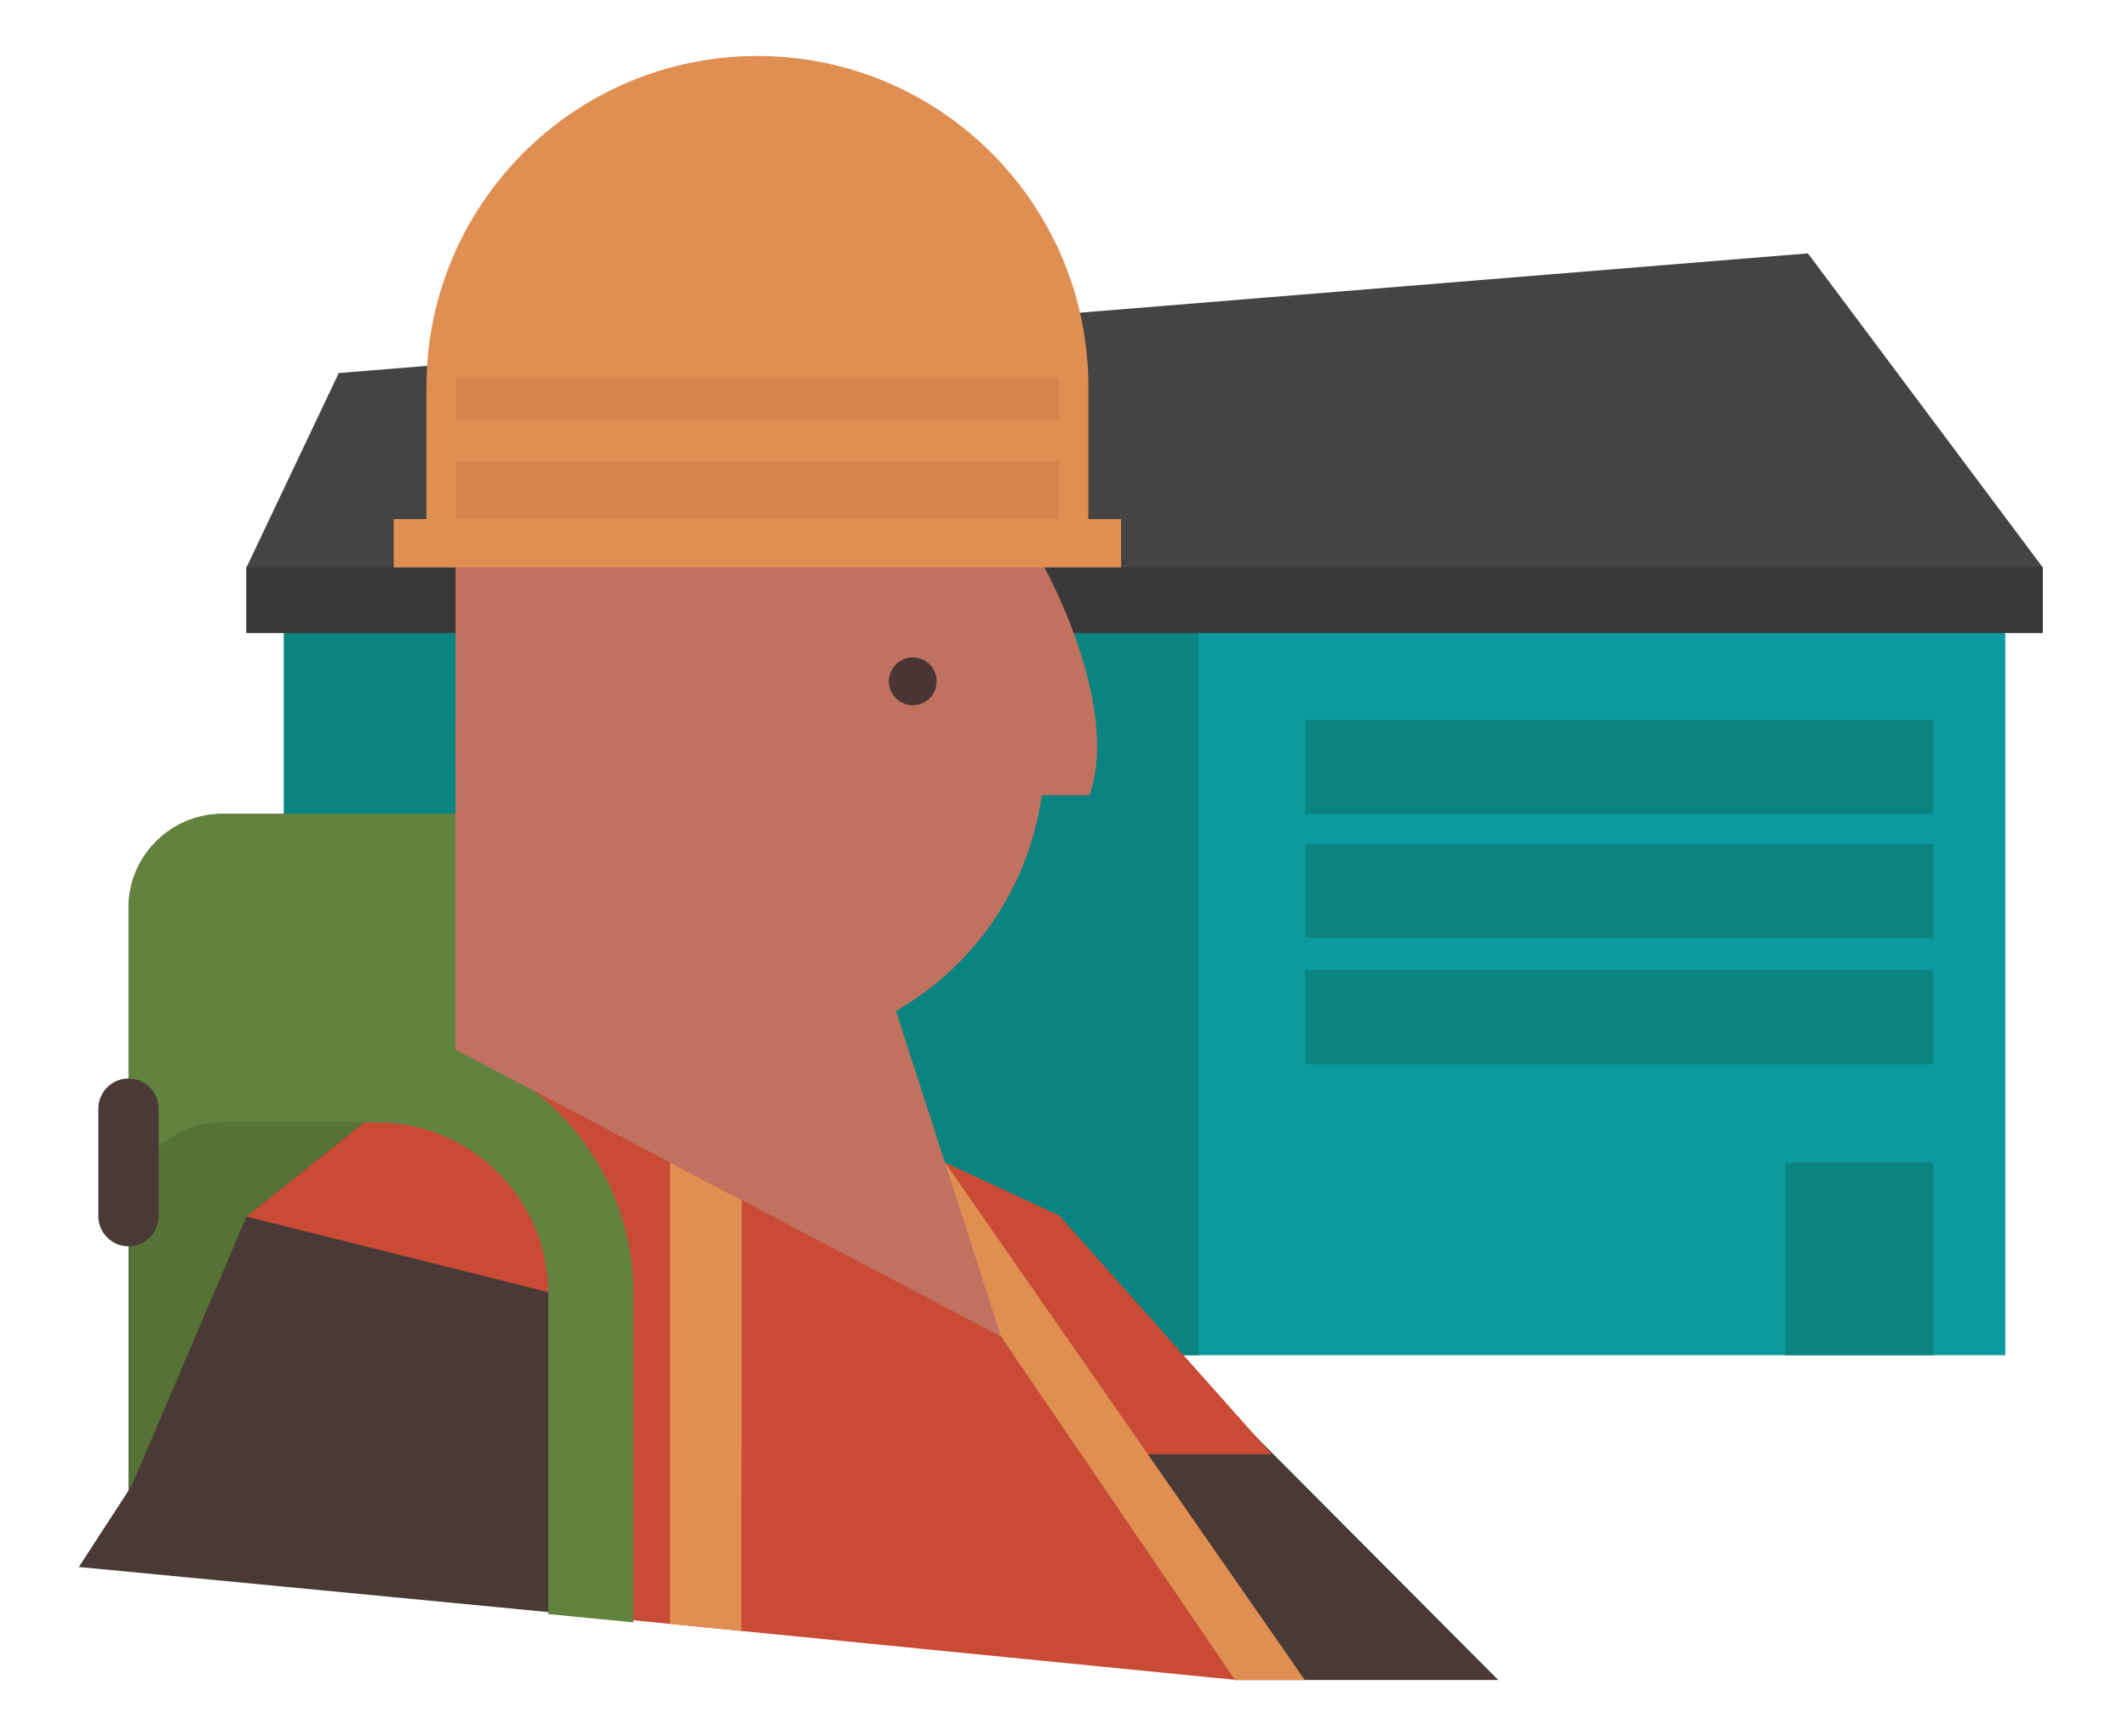 <?xml version="1.0" encoding="utf-8"?>
<!-- Generator: Adobe Illustrator 16.0.1, SVG Export Plug-In . SVG Version: 6.00 Build 0)  -->
<!DOCTYPE svg PUBLIC "-//W3C//DTD SVG 1.1//EN" "http://www.w3.org/Graphics/SVG/1.1/DTD/svg11.dtd">
<svg version="1.1" id="Layer_1" xmlns="http://www.w3.org/2000/svg" xmlns:xlink="http://www.w3.org/1999/xlink" x="0px" y="0px"
	 width="500px" height="408px" viewBox="0 0 500 408" enable-background="new 0 0 500 408" xml:space="preserve">
<polygon fill="#0D9A9E" points="66.711,284.021 274.829,318.503 471.169,318.503 471.169,140.761 66.711,140.761 "/>
<rect x="66.711" y="146.471" fill="#098480" width="214.959" height="172.031"/>
<polygon fill="#444444" points="57.915,148.73 479.966,148.73 479.966,133.352 424.79,59.547 79.593,87.676 57.915,133.352 "/>
<path fill="#577237" d="M129.79,191.265H52.323c-12.224,0-22.133,9.909-22.133,22.133v65.365v71.7v16.849h7.788
	c3.863,3.293,91.812,5.285,91.812,5.285c12.224,0,22.133-9.91,22.133-22.134V213.396
	C151.922,201.174,142.013,191.265,129.79,191.265z"/>
<path fill="#628240" d="M129.79,191.265H52.323c-12.224,0-22.133,9.909-22.133,22.133v72.432c0-12.225,9.909-22.135,22.133-22.135
	h77.467c12.224,0,22.133,9.91,22.133,22.135v-72.432C151.922,201.174,142.013,191.265,129.79,191.265z"/>
<rect x="57.915" y="133.352" fill="#383838" width="422.051" height="15.377"/>
<rect x="306.651" y="169.161" fill="#098480" width="147.618" height="22.141"/>
<rect x="306.651" y="198.327" fill="#098480" width="147.618" height="22.141"/>
<rect x="306.651" y="227.979" fill="#098480" width="147.618" height="22.142"/>
<polygon fill="#493A36" points="229.177,294.073 256.15,298.531 352.044,394.843 290.188,394.843 "/>
<g>
	<path fill="#C1715F" d="M107.025,70.417v107.082c0,38.209,30.975,69.183,69.183,69.183c38.21,0,69.183-30.974,69.183-69.183V70.417
		H107.025z"/>
	<path fill="#C1715F" d="M245.39,133.352c0,0,18.02,32.393,10.602,53.56h-21.184"/>
</g>
<circle fill="#493533" cx="214.463" cy="160.133" r="5.612"/>
<g>
	<path fill="#E08F53" d="M177.961,13.157c-42.944,0-77.76,34.816-77.76,77.764v36.757h155.525V90.921
		C255.729,47.973,220.914,13.157,177.961,13.157z"/>
	<rect x="92.519" y="122.001" fill="#E08F53" width="170.892" height="11.352"/>
</g>
<rect x="107.025" y="108.404" fill="#D6854D" width="141.879" height="13.597"/>
<rect x="107.025" y="88.773" fill="#D6854D" width="141.879" height="9.817"/>
<polygon fill="#C94B36" points="107.025,246.682 62.904,372.293 290.609,394.843 214.464,283.868 "/>
<polygon fill="#493A36" points="143.839,266.048 107.025,246.682 57.915,285.93 30.956,349.139 18.529,368.277 143.839,380.309 "/>
<polygon fill="#E08F53" points="174.191,383.314 157.42,381.652 157.42,273.191 174.263,282.052 "/>
<polygon fill="#C94B36" points="157.42,310.848 57.915,285.93 107.025,246.682 157.42,273.191 "/>
<polygon fill="#C94B36" points="254.202,341.782 298.79,341.782 248.904,285.691 222.019,273.191 235.22,299.721 235.22,314.117 "/>
<polygon fill="#E08F53" points="306.579,394.843 290.188,394.843 235.22,314.117 214.463,292.907 222.019,273.191 "/>
<rect x="419.47" y="273.191" fill="#098480" width="34.804" height="45.312"/>
<path fill="#628240" d="M148.823,381.297l-20-1.949v-75.343c0-22.164-18.032-40.196-40.196-40.196h-3.033
	c0,0-1.262-8.796,6.349-14.83c2.695-2.138,11.748,0.268,15.083-2.295c24.222,7.793,41.798,30.543,41.798,57.321L148.823,381.297
	L148.823,381.297z"/>
<path fill="#493A36" d="M37.274,285.823c0,3.911-3.172,7.084-7.084,7.084l0,0c-3.912,0-7.084-3.173-7.084-7.084v-25.263
	c0-3.912,3.172-7.084,7.084-7.084l0,0c3.912,0,7.084,3.172,7.084,7.084V285.823z"/>
<polygon fill="#C1715F" points="208.851,232.378 235.22,314.117 107.025,246.682 107.025,169.647 "/>
</svg>
